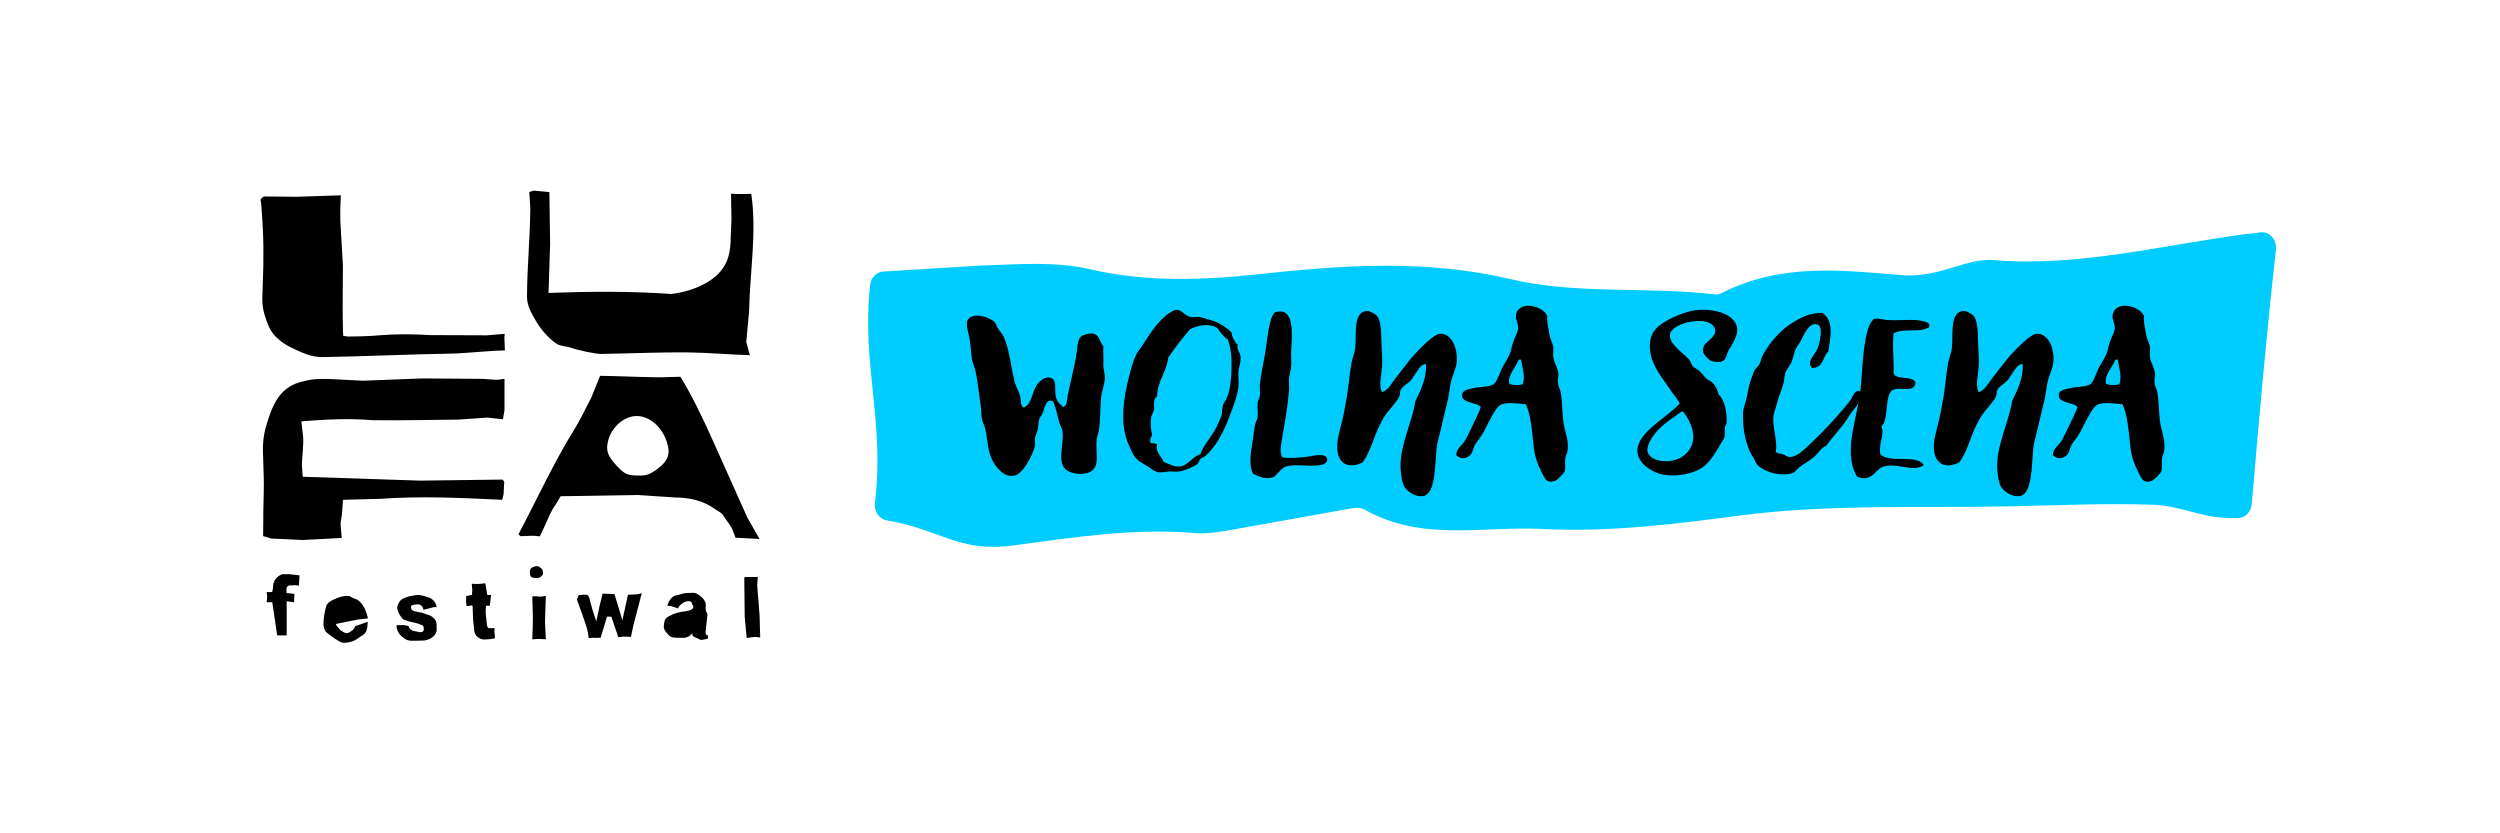 <svg xmlns="http://www.w3.org/2000/svg" id="Warstwa_1" data-name="Warstwa 1" viewBox="0 0 240 80"><defs><style>      .cls-1 {        fill: #0cf;      }      .cls-2 {        fill-rule: evenodd;      }    </style></defs><g><path class="cls-2" d="m25.28,51.47l.77.23,3.02.14,1.94-.1,1.8-.1c-.04-.56-.12-1.06-.11-1.47l.11-.66c.05-.41.07-.95.12-1.53l3.5-.09c4.15-.28,7.63-.1,11.78.09l.13-.51.07-1.23-.17-.2-7.9.1-11.28-.37-.08-1.17c.02-.85.18-1.83.12-2.68l-.17-1.47c2.07-.16,4.34-.32,6.84-.11,2.78.04,5.53-.04,8.3-.06l2.71-.19,1.5.16.15-.86v-2.83c0-.17.04-.2-.11-.18-.08,0-.16.02-.24.04-.32.06-.46.04-.78.02l-.97-.07-5.81-.04-5.68.22-3.31-.17c-.8,0-1.43-.03-2.22.19-1.9.35-2.84,1.46-3.53,3.59-.26.8-.41,1.36-.47,1.88l-.04.37c-.06.59-.02,1.2.01,2.12.06,2.01.07,1.59,0,4.5-.01.61,0,1.52-.02,2.47"></path><path class="cls-2" d="m25.32,18.86l3.22.03,4.18-.14c-.05.85-.07,1.57-.05,2.43l.25,4.35c0,2-.06,3.9,0,5.98,0,.27.01.46.03.73l.43.07,1.14-.02c.76-.01,1.41-.06,2.16-.12,1.42-.11,2.98-.1,4.67,0l5.41.02,1.3-.11.39-.03-.03.36.05,1.23c-1.71.03-3.62.28-5.33.31-4.12.07-8.02.26-12.14.33-.82.02-1.6-.25-2.33-.58l-.71-.33c-.43-.2-.84-.47-1.2-.78-.44-.37-.79-.82-.99-1.32-.67-1.7-.62-2.08-.55-3.84.11-2.69.1-4.68-.11-7.37l-.03-.44c-.01-.23-.13-.45-.01-.55l.27-.23Z"></path><path class="cls-2" d="m50.83,18.42l.43-.12,1.48.14.07,4.96-.15,4.72c4.06-.15,7.93-.17,11.78.1,1.56-.16,3.54-.85,4.65-2.08.84-.93,1.06-2.02,1.06-3.47l.07-1.59-.04-2.49c.67.06,1.27.03,1.94.02.55,3.69-.14,7.54-.21,11.31l-.27,2.93.35,1.25c-2.17-.07-3.86-.24-5.98-.27-2.62-.03-5.66.11-8.34.15-.56-.01-2.3-.38-2.8-.58-.45-.17-1.1-.15-1.49-.43-.78-.56-1.44-1.32-1.92-2.14-.44-.75-.84-1.41-.87-2.31.02-3.05.29-5.5.32-8.55l-.1-1.53Z"></path><path class="cls-2" d="m61.25,39.94c1.33.08,2.57,1.34,2.89,2.96.16.8-.1,1.3-.67,1.82-.3.27-.68.55-1.09.75-.39.19-.71.19-1.11.18-.48,0-.97-.03-1.33-.27-.28-.19-.52-.43-.75-.68-.48-.53-.97-1.1-.9-1.87.15-1.69,1.62-2.97,2.96-2.89m-11.25,11.53c.71,0,1.08-.09,1.83.02l.45-.97c.36-.78.6-1.45,1.1-2.14l.44-.74,7.4-.12,3.61.24c1.33.01,2.67.28,3.82,1.12.2.15.45.25.64.43.19.18.31.45.49.68.17.22.34.47.49.74l.34.89,2.31.12-1.17-2.04-3.04-6.79c-1.13-2.57-2.26-4.9-3.39-6.74-.71,0-1.51.06-2.22.05-1.86-.02-3.63-.12-5.49-.14l-.85,2.1c-.54,1.01-1.01,2.06-1.62,3.04-1.99,3.2-3.59,6.71-5.37,10.08l.24.19Z"></path><path d="m28.25,56.17l.44.05.07-.98c-.08-.02-.67-.08-.75-.09-.08-.01-.16-.02-.25-.03-.09,0-.2,0-.32,0-.18,0-.34-.01-.47.05-.37.19-.58.42-.7.77-.06.18-.05.58-.14.9h-.53l.05.43-.05.55h.54l.47,3.18h.91v-3.28s.72.1.72.1v-.3l.03-.51-.76-.08c-.03-.4-.02-.59.17-.69.06-.03.13-.05.22-.05.09,0,.21,0,.35,0"></path><path d="m33.35,60.77c-.22.05-.37-.09-.57-.21-.1-.06-.18-.14-.25-.24-.07-.1-.26-.27-.29-.42l2.13-.43.95-.1c-.07-.37-.19-.7-.33-.99-.15-.29-.33-.53-.55-.71-.22-.19-.53-.2-.76-.38-.27-.2-1.03-.05-1.8.34-.25.13-.5.32-.57.59-.18.61-.24,1.18-.26,1.66,0,.33.1.67.32.85.53.42.98.74,1.34.91.26.13.6.05.94-.02.37-.07.65-.3.9-.47.24-.16.45-.26.58-.49.13-.24.16-.68.18-.97l-1.23.43c-.01.07-.04.15-.09.22-.05.07-.11.14-.2.2-.09.06-.29.21-.43.24"></path><path d="m40.36,58.8c-.16-.03-.3-.06-.41-.09-.11-.02-.21-.05-.28-.08-.07-.03-.12-.06-.16-.11-.03-.04-.03-.1-.05-.17-.09-.28.27-.3.55-.33.31-.03.54.09.64.51.5-.07.94-.3,1.27-.25,0,0-.04-.24-.13-.39-.12-.21-.3-.36-.32-.37-.15-.13-.42-.19-.66-.27-.24-.08-.52-.16-.85-.12-.48.06-.99.17-1.35.38-.17.1-.27.26-.35.42-.08.16-.17.34-.12.53.09.37.29.7.48.91.11.13.3.17.48.23.17.06.35.11.53.14.3.06.44.1.72.21.09.04.21.07.26.12.05.06.06.13.07.22.07.42-.27.45-.57.36-.25-.07-.45-.05-.59-.15-.14-.1-.27-.19-.29-.4-.5-.13-.66-.09-1.17-.07,0,.21.05.41.14.59.08.18.2.34.37.48.17.14.34.29.6.37.26.08.78.03,1.15.03.39,0,.55-.01.82-.12.27-.1.48-.26.62-.46.14-.2.17-.35.16-.64,0-.23,0-.53-.09-.69-.09-.16-.21-.29-.37-.4-.15-.1-.27-.14-.47-.2-.19-.06-.45-.17-.66-.21"></path><path d="m47.03,58.11l.11-.99h-.36s-.19-1.13-.19-1.13c-.53.07-.76.09-1.3.05.01.28.08.6.03.83v.23s-.56.12-.56.12l-.02.56.06.41.49-.07.08.05.05,1.34.06.52c.04.35.01.75.26,1.02.31.33.68.38.98.33.12-.02.23-.01.32-.02.09-.01.18-.03.25-.04.08-.02.15-.03.23-.05l-.06-.7.02-.27c-.09,0-.51.02-.58,0-.06-.03-.09-.1-.12-.16-.03-.06-.03-.15-.05-.27l-.09-.92c-.03-.32,0-.56.02-.8h.36Z"></path><path d="m51.1,57.34c0,.2.01.44.02.68.04.81.05,1.47.02,2.27l-.04,1.08h.11c.29-.04.49-.03.78-.02l.41.02-.08-1.64.08-2.52-.54.07-.41-.04c-.1,0-.13,0-.23,0-.06,0-.12.02-.12.09"></path><path d="m55.38,57.55l.42,1.16.22.63c.26.75.41,1.13.5,1.92l.31-.03c.28.01.54,0,.83,0l.61-2.03h.42s.67,1.98.67,1.98l.49-.07.72.03.23-1.09.81-3.1-.41.1-.92.05-.53,2.45h0s-.76-2.52-.76-2.52l-1.14-.04-.27,1.09-.33,1.53h-.02c-.1-.34-.27-.77-.36-1.11l-.23-.82c-.14-.78-.33-.58-1.08-.55l-.17.41Z"></path><path d="m66.56,58.25c0,.09-.04.16-.1.21-.06.05-.14.1-.25.13-.1.03-.22.06-.34.08-.13.02-.26.04-.4.06-.33.05-.61.13-.85.23-.24.11-.58.26-.72.44-.13.18-.16.51-.18.78-.01.29.43.81.68.95.2.11.58.09.87.1.51.02.78.01,1.19-.43h.02c0,.1-.03.24.05.28.37.19.61.27.67.32.1.08.25,0,.38-.01.12-.02.25-.04.38-.09v-.31c-.07,0-.13-.03-.17-.08-.04-.05-.06-.13-.05-.24l.18-1.73-.1-.18c-.16-.28-.02-.6-.08-.83-.07-.23-.18-.41-.33-.56-.15-.14-.43-.36-.65-.43-.22-.07-.38,0-.68-.02-.34-.01-.77.13-1.01.2-.25.07-.32.05-.48.18-.16.13-.29.28-.37.45-.09.17-.12.21-.14.41l.36.03.66.22c.03-.2.28-.39.4-.48.35-.27.89-.31.93,0,.01.11.12.17.12.29"></path><path d="m71.45,55.44l.04,3.75.19,2.06c.53-.07.77-.16,1.3-.05l-.06-2.1-.23-2.91.06-.8h-1.16s-.14.05-.14.05Z"></path><path d="m52.09,55.19c.06-.09.04-.11.04-.23s-.03-.23-.09-.32c-.06-.09-.16-.12-.23-.19-.13-.14-.42-.13-.66,0-.09.05-.19.1-.23.19-.08.18-.06.48,0,.63.04.1.13.18.23.19.42.05.68.1.94-.28"></path></g><g><path class="cls-1" d="m215.91,22.43c-8.15,1.05-16.24,3.22-24.51,2.54-1.93-.16-3.91.84-5.88,1.23-.9.18-1.82.3-2.72.23-5.86-.46-11.68-1.25-17.52,1.7-.21.11-.45.15-.68.13-6.47-.77-13.21.04-19.63-1.47-8.07-1.91-16.1-1.34-24.12-.47-5.45.59-10.77.78-16.2-.47-3.45-.8-7.06-.46-10.6-.35l-9.26.57c-.65.04-1.19.59-1.26,1.31-.83,7.65,1.42,13.11.46,20.89-.1.8.4,1.55,1.12,1.68,5.09.85,6.95,3.1,12.03,2.43,5.83-.78,11.65-1.7,17.52-1.21,1.06.09,2.14-.06,3.2-.24l11.73-2.1c.46-.08.99-.15,1.39.08,5.52,3.13,11.33,1.58,17.02,1.87,6.34.33,12.62-.44,18.95-1.28,8.75-1.15,17.6-.7,26.41-.9,4.49-.1,8.98-.3,13.46-.14,2.28.08,4.53,1.18,6.8,1.25.39.01.79.02,1.18.03.71.01,1.3-.58,1.37-1.35.69-8.09,1.4-16.2,2.32-24.42.11-.96-.63-1.79-1.51-1.66-.36.05-.72.1-1.08.15Z"></path><g><path d="m99.58,36.9c.24-.36.86-.84,1.35-.6.56.26.28,1.07.43,1.79.11.5.43.73.71.99.39-.12.34-.64.43-1.13.21-1.05.6-2.56.79-3.64.15-.8.09-1.63.49-2.01.19-.14.79-.36,1.22-.26.56.14.54.77.92,1.19-.02.64.02,1.13,0,1.87,0,.38.15.76.15,1.11,0,.64-.3,1.31-.37,1.99-.09,1.05-.06,2.13-.21,3.12-.04.3-.17.58-.21.87-.13,1.29.43,2.68-.77,3.18-.77.3-2.02.06-2.36-.48-.6-.87,0-2.25-.15-3.52-.04-.26-.21-.46-.28-.72-.19-.58-.24-1.09-.43-1.59-.09-.22-.09-.56-.36-.59-.58-.08-.62.71-.86,1.25-.09.18-.24.3-.28.46-.11.3-.09.64-.15.99-.06.3-.24.62-.28.87-.04.24.04.48,0,.73-.19.84-1.12,2.76-2.02,2.9-1.05.18-1.87-.95-2.21-1.79-.34-.81-.34-1.95-.58-2.84-.09-.3-.24-.56-.28-.79-.09-.44-.06-.99-.15-1.53-.15-.93-.24-1.97-.43-2.92-.09-.46-.28-.85-.37-1.25-.11-.54-.11-1.19-.21-1.87-.17-1.07-.79-2.23.58-2.38.58-.06,1.46.3,1.78.6.15.14.19.44.37.68.39.54.47.52.71,1.25.39,1.11.54,2.54.86,3.86.13.48.41.89.52,1.31.11.42-.02.89.34,1.13.82-.32.79-1.55,1.31-2.24Z"></path><path d="m118.82,33.09c-.13.42.26.79.28,1.19.04.4-.15.89-.21,1.39-.04.5.06,1.01,0,1.45-.09.77-.39,1.67-.71,2.46-.15.38-.28.76-.43,1.11-.54,1.23-1.05,2.15-2,3.06-.15.14-.39.18-.52.32-.15.18-.17.4-.28.48-.39.3-1.29.64-1.72.71-.28.06-.67-.02-1.01,0-.41.04-.67.12-.99.08-.41-.06-.62-.28-1.01-.54-.64-.42-1.05-.52-1.44-1.19-.11-.2-.24-.54-.37-.79-.79-1.63-.69-3.78-.21-5.9.24-.97.47-2.03.86-2.84.19-.4.54-.79.79-1.19.69-1.11,1.65-2.52,2.79-3.06.73-.34.94.44,1.65.6.28.06.58-.04.86,0,.21.02.47.14.71.2,1.05.26,1.7.64,2.36,1.27.06.52.3.87.58,1.19Zm-5.37,11.66c.56-.12,1.24-1.05,1.78-1.13.34-1.03,1.4-1.99,1.8-3.18.04-.14.17-.32.21-.46.11-.38.06-.81.21-1.21.09-.2.28-.38.34-.6.32-.81.41-1.79.43-2.64.04-1.15-.02-1.99-.34-2.92-.43-.3-.73-.7-1.01-1.11-.77-.5-1.91-.28-2.64.12-.75.87-1.44,1.77-2.08,2.72-.17,1.41-1.03,2.19-1.07,3.72-.41.3-.26.74-.28,1.19-.02.28-.26.54-.3.85-.06.58-.02,1.11.09,1.59-.02.3-.24.42-.15.8.15.14.58,0,.64.2-.19.73.43,1.11.64,1.67.62.2,1.03.54,1.72.4Z"></path><path d="m125.54,43.84c.54-.08,1.8-.42,1.87.26.02.5-.69.58-1.16.6-.75.06-2.04-.16-2.79.08-.52.16-.92.95-1.29,1.05-.77.24-1.52-.2-1.87-.34-.41-.81-.26-1.85-.06-3.04.09-.62.15-1.25.28-1.79.04-.2.19-.4.21-.6.06-.4-.04-.89,0-1.39.02-.2.19-.46.21-.68.06-.32-.02-.72,0-1.05.11-1.01.32-1.99.52-3.04.24-1.41.32-3.3.92-3.91,1.98-.64,1.65,2.21,1.57,3.78-.02.48.04.91,0,1.39-.02.42-.17.8-.21,1.19-.02.42.04.85,0,1.25-.15,1.65-.43,3.14-.71,4.79-.09.52-.17,1.07.06,1.51.75.12,1.5.06,2.45-.06Z"></path><path d="m134.05,36.21c.92-1.15,1.37-1.89,2.58-3.04.37-.36,1.16-1.11,1.63-1.13,1.1-.04,1.7,1.41,1.59,2.72-.06.6-.43,1.29-.58,1.99-.11.54-.15,1.09-.28,1.65-.24.93-.47,1.99-.73,3.06-.13.56-.3,1.07-.34,1.53-.17,1.65-.09,4.43-1.29,4.63-.77.14-1.63-.5-1.87-.99-.17-.4-.24-.93-.28-1.33-.06-.54-.02-1.21.06-1.71.32-1.81,1.1-3.54,1.35-5.11.49-.99,1.09-2.22,1.01-3.52-.58-.04-.86.8-1.22,1.19-.19.54-.92.78-1.2,1.25-.11.2-.06.46-.15.68-.26.56-1.05,1.29-1.44,1.93-.15.22-.28.52-.43.79-.56,1.09-.88,2.54-1.63,3.58-1.37.7-2.58.18-2.45-1.79.06-.89.45-1.89.64-2.98l.28-1.53c.17-.95.24-2.09.43-3.18.11-.56.32-1.03.37-1.47.15-1.31-.26-3.54,1.16-3.58.24,0,.75.28.92.46.41.5.41,1.61.43,2.32.02.87.13,1.89.06,2.66-.06.83-.32,1.67,0,2.38.69-.3.99-.97,1.37-1.47Z"></path><path d="m144.15,38.81c-.52.22-.97,1.23-1.35,1.93-.19.36-.34.72-.58,1.07-.21.36-.52.68-.64.91-.17.34-.19.81-.56,1.07-.32.2-.69.36-1.22-.08-.02-.62.58-.97.86-1.45.28-.5.54-1.07.79-1.59.24-.54.52-1.03.71-1.59-.3-.48-1.98-.32-1.78-1.27.06-.4.79-.48,1.35-.6.41-.08,1.22-.06,1.65-.32.28-.18.52-.87.77-1.47.24-.48.6-.97.79-1.45.15-.34.19-.83.37-1.25.19-.5.41-.89.43-1.19.02-.5-.26-.87-.21-1.21.13-1.51,2.51-1.05,3.01,0-.06.58.09,1.09.21,1.81.06.4.3.8.37,1.19.04.28-.06.64,0,.99.09.54.45,1.05.49,1.59.02.26-.09.54-.06.8.02.34.21.62.28.99.17.95.13,2.05.28,2.98.15.85.52,1.63.37,2.64-.02.18-.17.4-.21.68-.06.44.04.93-.06,1.25-.09.2-.69.85-.94.93-.84.26-.97-.24-1.29-.87-.39-.78-.67-1.51-.77-2.64-.15-1.37-.26-2.88-.73-3.85-.71-.06-1.7-.22-2.3,0Zm1.65-4.29c-.32.81-1.05,1.45-.92,2.3.26.18.92.18,1.29.08.3-.7-.04-1.65-.15-2.38h-.21Z"></path><path d="m163.58,33.19c.19-.4,1.25-.89,1.07-1.57-.39-1.49-4.23-.68-4.34.52-.09.89,1.33,1.79,1.83,2.36.17.22.26.52.36.66.17.16.45.28.69.5.43.4.47.64.79.8.58.26.84.77,1.01,1.41.58.52.79,1.65.77,2.6.02.18-.13.38-.19.62-.02.28.06.58-.02.86-.04.2-.26.46-.45.81-.41.68-.84,1.45-1.5,1.99-.86.72-2.86,1.15-4.32.72-1.35-.44-2.71-1.67-1.8-3.2.82-1.39,2.64-2.3,3.78-3.54-.32-.58-.75-1.03-1.07-1.55-.54-.79-1.05-1.39-1.48-2.38-.41-.95-.52-2.34.21-3.18.73-.87,2.75-1.69,3.78-1.83,1.7-.24,4.27.32,4.06,2.11-.09.52-.43,1.13-.79,1.69-.34.52-.11,1.51-1.76,1.05-.79-.65-.84-.99-.62-1.43Zm-2.15,6.32c-.66.5-1.8,1.17-2.49,2.03-.34.44-.9,1.21-.77,1.83.11.44.6.73.97.81,1.82.46,3.54-.7,3.41-2.44-.06-.74-.43-1.53-.97-2.23h-.15Z"></path><path d="m175.46,33.8c-.49.52-.45,1.53-1.5,1.53-.58-.62.24-1.21.52-1.85.17-.42.62-2.11,0-2.33-.82-.3-1.35,1.11-1.65,1.65-.13.24-.34.48-.43.68-.21.48-.26.95-.43,1.31-.11.24-.49.76-.58.99-.09.34-.09.74-.21,1.13-.17.6-.47,1.27-.64,1.99-.09.38-.26.76-.28.99-.15,1.07.43,2.52.21,3.46.15.24.45.16.71.26.24.1.34.26.64.26.75,0,1.46-.81,2.02-1.31,1.18-1.11,2.13-2.15,3.14-3.32.26-.3.51-.64.73-.93.19-.3.28-.79.79-.79.43.78-.37,1.55-.79,2.13-.17.22-.3.46-.43.66-.6.87-1.4,1.67-1.93,2.46-.56.24-.79.76-1.22,1.11-.6.52-1.4.83-1.87,1.47-1.16.5-2.85-.02-3.56-.73-.15-.14-.21-.44-.36-.66-.32-.48-.41-.68-.64-1.39-.26-.77-.39-1.77-.37-2.92.02-.48.19-.79.28-1.19.19-.68.21-1.21.43-1.87.13-.3.24-.7.36-.99.11-.22.39-.42.52-.66.13-.26.15-.54.28-.8.64-1.19,1.74-2.52,3.01-3.24.9-.54,1.61-.85,2.73-.87,1.16.78.79,2.32.56,3.78Z"></path><path d="m181.81,35.91c.37.6,1.87.12,2.08.85-.13.99-1.42.34-2.15.66-.88.4-.37,2.96-1.14,3.52.39.72-.28,1.55-.09,2.66.9.93,3.46-.06,4.17,1.05-1.01.76-2.7-.34-4.02.2-.6.26-1.01,1.45-2.36.93-.79-1.21-.71-2.9-.43-4.45.21-1.19.67-2.96.79-4.43.09-1.31.17-2.62.34-3.78.15-.89.32-1.93.79-2.4.17-.3.97-.02,1.35,0,.71.06,2.08-.04,2.79,0,.58.06,1.27.2,1.29.48.04.32-.17.28-.49.4-.79.26-2.19-.06-2.94.4-.15,1.35.04,2.5,0,3.91Z"></path><path d="m191.33,36.21c.92-1.15,1.37-1.89,2.58-3.04.37-.36,1.16-1.11,1.63-1.13,1.1-.04,1.7,1.41,1.59,2.72-.06.6-.43,1.29-.58,1.99-.11.54-.15,1.09-.28,1.65-.24.93-.47,1.99-.73,3.06-.13.56-.3,1.07-.34,1.53-.17,1.65-.09,4.43-1.29,4.63-.77.14-1.63-.5-1.87-.99-.17-.4-.24-.93-.28-1.33-.06-.54-.02-1.21.06-1.71.32-1.81,1.1-3.54,1.35-5.11.49-.99,1.09-2.22,1.01-3.52-.58-.04-.86.8-1.22,1.19-.19.54-.92.78-1.2,1.25-.11.2-.06.46-.15.68-.26.56-1.05,1.29-1.44,1.93-.15.22-.28.52-.43.79-.56,1.09-.88,2.54-1.63,3.58-1.37.7-2.58.18-2.45-1.79.06-.89.45-1.89.64-2.98l.28-1.53c.17-.95.24-2.09.43-3.18.11-.56.32-1.03.37-1.47.15-1.31-.26-3.54,1.16-3.58.24,0,.75.28.92.46.41.5.41,1.61.43,2.32.02.87.13,1.89.06,2.66-.06.83-.32,1.67,0,2.38.69-.3.99-.97,1.37-1.47Z"></path><path d="m201.43,38.81c-.52.22-.97,1.23-1.35,1.93-.19.36-.34.72-.58,1.07-.21.36-.52.68-.64.91-.17.34-.19.81-.56,1.07-.32.2-.69.36-1.22-.08-.02-.62.58-.97.86-1.45.28-.5.54-1.07.79-1.59.24-.54.52-1.03.71-1.59-.3-.48-1.98-.32-1.78-1.27.06-.4.79-.48,1.35-.6.41-.08,1.22-.06,1.65-.32.28-.18.52-.87.77-1.47.24-.48.6-.97.79-1.45.15-.34.19-.83.37-1.25.19-.5.41-.89.43-1.19.02-.5-.26-.87-.21-1.21.13-1.51,2.51-1.05,3.01,0-.06.58.09,1.09.21,1.81.06.4.3.8.37,1.19.04.28-.06.64,0,.99.09.54.45,1.05.49,1.59.02.26-.09.54-.06.8.02.34.21.62.28.99.17.95.13,2.05.28,2.98.15.85.52,1.63.37,2.64-.02.18-.17.4-.21.68-.06.44.04.93-.06,1.25-.09.2-.69.85-.94.93-.84.26-.97-.24-1.29-.87-.39-.78-.67-1.51-.77-2.64-.15-1.37-.26-2.88-.73-3.85-.71-.06-1.7-.22-2.3,0Zm1.65-4.29c-.32.81-1.05,1.45-.92,2.3.26.18.92.18,1.29.08.3-.7-.04-1.65-.15-2.38h-.21Z"></path></g></g></svg>